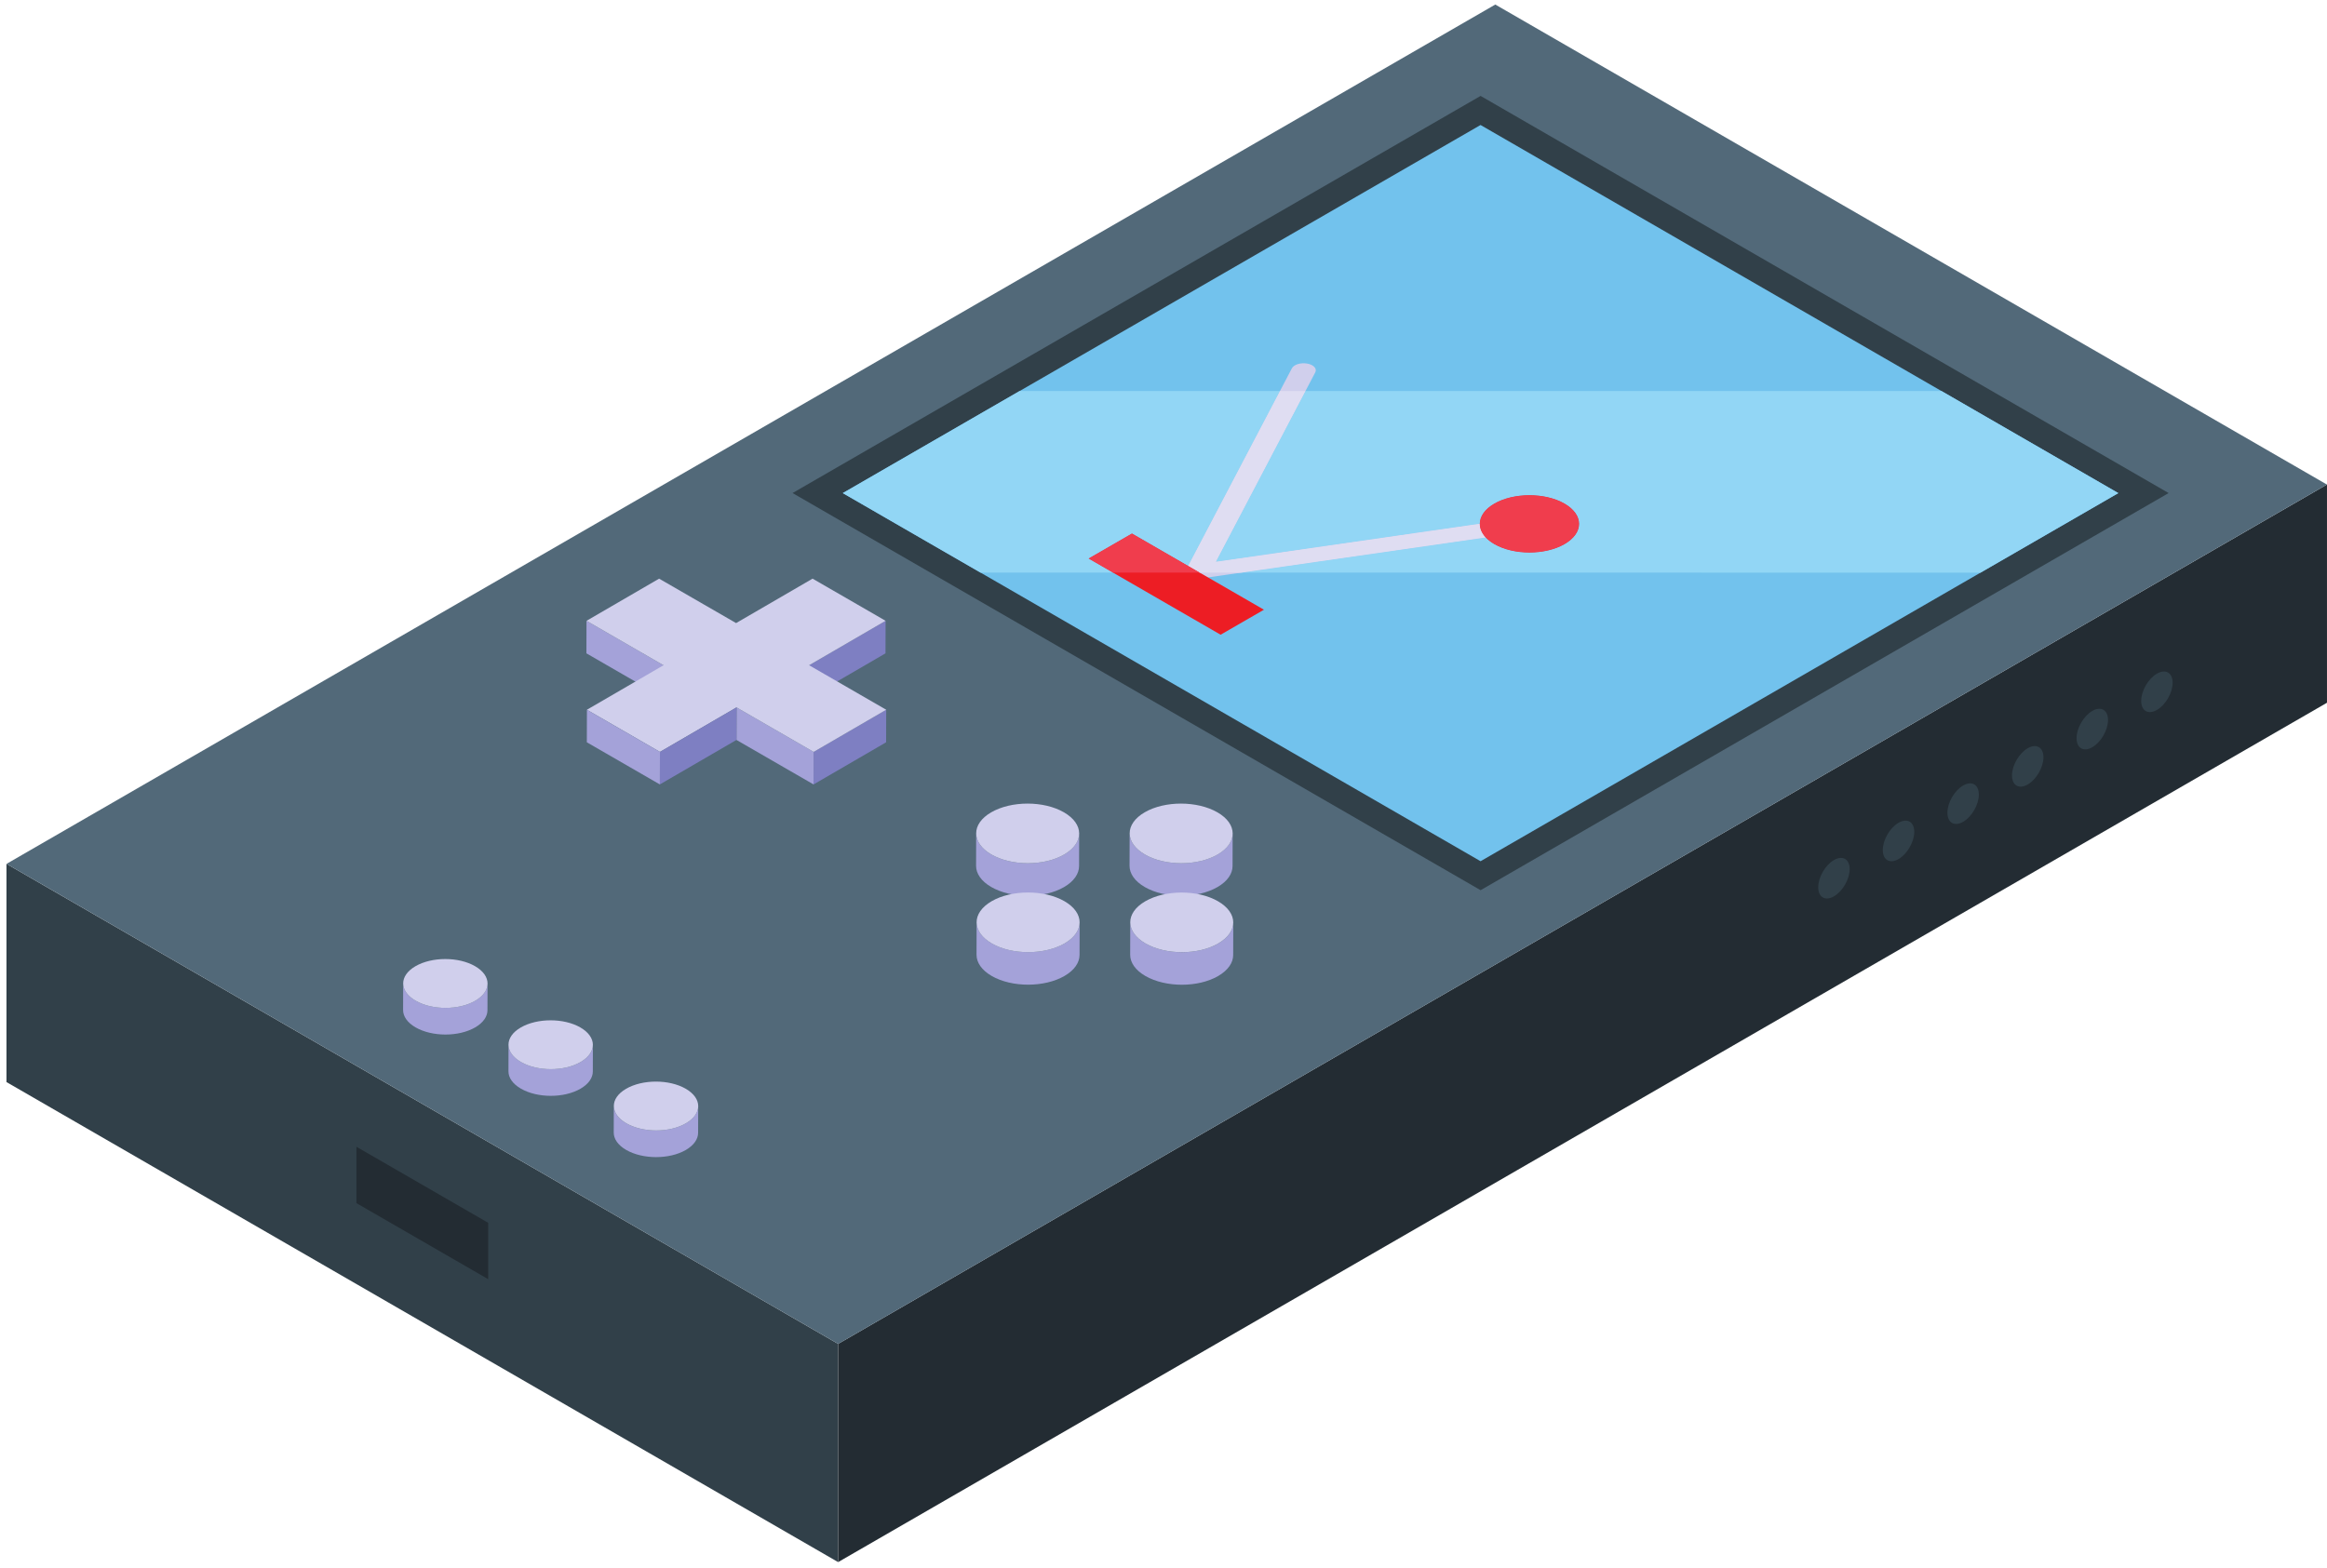 <?xml version="1.0" encoding="UTF-8"?> <svg xmlns="http://www.w3.org/2000/svg" width="181" height="122" viewBox="0 0 181 122" fill="none"><path d="M65.192 121.535L0.504 84.187V67.21L65.192 104.557V121.535Z" fill="#314049"></path><path d="M37.972 99.522L27.725 93.607V89.221L37.972 95.137V99.522Z" fill="#232C33"></path><path d="M180.999 54.675L65.193 121.535V104.557L180.999 37.697V54.675Z" fill="#232C33"></path><path d="M167.77 55.236C167.095 55.626 166.547 55.31 166.547 54.53C166.547 53.75 167.095 52.802 167.77 52.412C168.446 52.022 168.993 52.338 168.993 53.118C168.993 53.898 168.446 54.846 167.77 55.236Z" fill="#314049"></path><path d="M162.744 58.137C162.069 58.527 161.521 58.211 161.521 57.43C161.521 56.651 162.069 55.702 162.744 55.312C163.42 54.922 163.968 55.238 163.968 56.018C163.968 56.798 163.42 57.746 162.744 58.137Z" fill="#314049"></path><path d="M157.721 61.037C157.046 61.427 156.498 61.111 156.498 60.331C156.498 59.551 157.046 58.603 157.721 58.213C158.396 57.823 158.944 58.139 158.944 58.919C158.944 59.699 158.396 60.647 157.721 61.037Z" fill="#314049"></path><path d="M152.698 63.938C152.022 64.329 151.475 64.012 151.475 63.232C151.475 62.452 152.022 61.504 152.698 61.114C153.373 60.724 153.92 61.04 153.92 61.82C153.92 62.6 153.373 63.548 152.698 63.938Z" fill="#314049"></path><path d="M147.673 66.839C146.997 67.229 146.449 66.913 146.449 66.133C146.449 65.353 146.997 64.404 147.673 64.014C148.348 63.624 148.896 63.941 148.896 64.72C148.896 65.5 148.348 66.449 147.673 66.839Z" fill="#314049"></path><path d="M142.649 69.738C141.973 70.128 141.426 69.812 141.426 69.032C141.426 68.252 141.973 67.303 142.649 66.914C143.324 66.524 143.872 66.84 143.872 67.62C143.872 68.4 143.324 69.348 142.649 69.738Z" fill="#314049"></path><path d="M65.194 104.56L0.506 67.212L116.308 0.353L180.996 37.701L65.194 104.56Z" fill="#526979"></path><path d="M115.165 69.259L61.647 38.36L115.164 7.462L168.682 38.361L115.165 69.259Z" fill="#314049"></path><path d="M164.767 38.365L115.162 67.005L65.555 38.364L115.16 9.725L164.767 38.365Z" fill="#72C2ED"></path><path d="M92.507 44.86L92.49 44.85C92.254 44.706 92.169 44.501 92.27 44.313L100.487 28.654C100.639 28.363 101.17 28.199 101.671 28.287C102.174 28.371 102.459 28.68 102.305 28.971L94.575 43.705L118.735 40.223C119.244 40.151 119.758 40.332 119.888 40.624C120.014 40.919 119.705 41.216 119.194 41.29L93.409 45.005C93.085 45.051 92.742 44.995 92.507 44.86Z" fill="#D0CFEC"></path><path d="M94.942 49.383L84.676 43.455L88.047 41.509L98.314 47.437L94.942 49.383Z" fill="#ED1D24"></path><path d="M121.694 42.334C120.186 43.204 117.742 43.204 116.234 42.334C114.727 41.463 114.727 40.052 116.234 39.181C117.742 38.311 120.186 38.311 121.694 39.181C123.201 40.052 123.201 41.463 121.694 42.334Z" fill="#ED1D24"></path><path d="M154.05 44.553L96.555 44.552L115.563 41.814C115.738 42.001 115.961 42.176 116.235 42.334C116.988 42.769 117.976 42.986 118.964 42.986C119.952 42.986 120.94 42.769 121.694 42.334C123.202 41.463 123.202 40.052 121.694 39.181C120.94 38.746 119.952 38.529 118.964 38.529C117.976 38.529 116.988 38.746 116.235 39.181C115.485 39.614 115.108 40.18 115.104 40.748L94.575 43.706L101.545 30.422L151.01 30.423L164.767 38.365L154.05 44.553ZM86.575 44.552H76.272L65.555 38.364L79.311 30.422H99.56L92.418 44.033L88.046 41.509L84.675 43.455L86.575 44.552Z" fill="#92D6F5"></path><path d="M96.553 44.553L93.315 44.552L92.416 44.033L99.558 30.422H101.543L94.573 43.706L115.102 40.748C115.099 41.115 115.252 41.482 115.562 41.814L96.553 44.553Z" fill="#DFDDF2"></path><path d="M93.317 44.552H86.575L84.676 43.455L88.047 41.509L92.418 44.033L93.317 44.552Z" fill="#F03D4D"></path><path d="M118.964 42.986C117.976 42.986 116.988 42.769 116.234 42.333C115.961 42.176 115.738 42 115.563 41.813C115.254 41.482 115.101 41.114 115.104 40.747C115.108 40.18 115.485 39.614 116.234 39.181C116.988 38.746 117.976 38.529 118.964 38.529C119.952 38.529 120.94 38.746 121.694 39.181C123.201 40.052 123.201 41.463 121.694 42.333C120.94 42.769 119.952 42.986 118.964 42.986Z" fill="#F03D4D"></path><path d="M68.884 48.3L68.877 50.832L62.928 54.289L62.935 51.757L68.884 48.3Z" fill="#7E7FC2"></path><path d="M51.608 51.758L51.601 54.289L45.613 50.832L45.62 48.3L51.608 51.758Z" fill="#A4A2D9"></path><path d="M68.932 55.22L68.925 57.752L63.281 61.031L63.288 58.5L68.932 55.22Z" fill="#7E7FC2"></path><path d="M63.288 58.5L63.281 61.031L57.283 57.569L57.29 55.037L63.288 58.5Z" fill="#A4A2D9"></path><path d="M68.885 48.3L62.935 51.757L68.933 55.22L63.289 58.5L57.292 55.037L51.333 58.5L45.652 55.22L51.611 51.758L45.623 48.3L51.267 45.02L57.255 48.477L63.204 45.02L68.885 48.3Z" fill="#D0CFEC"></path><path d="M57.29 55.037L57.283 57.569L51.324 61.031L51.331 58.5L57.29 55.037Z" fill="#7E7FC2"></path><path d="M51.333 58.5L51.325 61.031L45.645 57.752L45.652 55.22L51.333 58.5Z" fill="#A4A2D9"></path><path d="M95.878 64.853L95.871 67.385C95.869 67.973 95.482 68.561 94.709 69.01C93.143 69.92 90.613 69.92 89.047 69.016C88.254 68.558 87.858 67.96 87.859 67.362L87.867 64.83C87.865 65.428 88.261 66.026 89.054 66.484C90.621 67.389 93.15 67.389 94.716 66.479C95.49 66.029 95.876 65.442 95.878 64.853Z" fill="#A4A2D9"></path><path d="M94.701 63.205C96.267 64.109 96.275 65.575 94.719 66.479C93.153 67.389 90.623 67.389 89.057 66.484C87.48 65.575 87.472 64.109 89.038 63.199C90.594 62.295 93.124 62.295 94.701 63.205Z" fill="#D0CFEC"></path><path d="M83.941 64.854L83.933 67.385C83.932 67.975 83.542 68.565 82.764 69.017C81.208 69.921 78.679 69.921 77.102 69.011C76.314 68.556 75.92 67.959 75.922 67.363L75.929 64.831C75.927 65.427 76.321 66.024 77.109 66.48C78.686 67.389 81.216 67.389 82.771 66.485C83.549 66.033 83.939 65.444 83.941 64.854Z" fill="#A4A2D9"></path><path d="M82.753 63.199C84.33 64.109 84.338 65.575 82.772 66.484C81.216 67.389 78.686 67.389 77.11 66.479C75.544 65.575 75.535 64.109 77.091 63.205C78.657 62.295 81.187 62.294 82.753 63.199Z" fill="#D0CFEC"></path><path d="M83.977 71.764L83.97 74.296C83.968 74.888 83.579 75.479 82.803 75.929C81.247 76.834 78.707 76.839 77.141 75.935C76.349 75.478 75.955 74.879 75.957 74.281L75.964 71.75C75.963 72.347 76.356 72.946 77.148 73.403C78.715 74.308 81.254 74.302 82.81 73.398C83.586 72.947 83.975 72.356 83.977 71.764Z" fill="#A4A2D9"></path><path d="M82.8 70.119C84.367 71.024 84.365 72.494 82.809 73.399C81.252 74.303 78.713 74.309 77.147 73.404C75.571 72.494 75.572 71.024 77.128 70.119C78.685 69.215 81.224 69.209 82.8 70.119Z" fill="#D0CFEC"></path><path d="M95.927 71.775L95.92 74.306C95.918 74.897 95.529 75.486 94.75 75.938C93.194 76.842 90.665 76.842 89.088 75.932C88.3 75.477 87.907 74.88 87.908 74.284L87.915 71.752C87.913 72.348 88.307 72.945 89.096 73.401C90.672 74.311 93.201 74.311 94.758 73.406C95.536 72.954 95.925 72.365 95.927 71.775Z" fill="#A4A2D9"></path><path d="M94.738 70.119C96.314 71.029 96.322 72.494 94.757 73.404C93.2 74.309 90.671 74.309 89.094 73.399C87.528 72.494 87.52 71.029 89.076 70.125C90.642 69.215 93.172 69.215 94.738 70.119Z" fill="#D0CFEC"></path><path d="M37.922 76.525L37.916 78.599C37.915 79.082 37.596 79.565 36.959 79.935C35.684 80.676 33.612 80.676 32.321 79.931C31.675 79.558 31.352 79.069 31.354 78.58L31.36 76.507C31.358 76.995 31.681 77.484 32.327 77.857C33.618 78.602 35.69 78.602 36.965 77.862C37.602 77.491 37.921 77.008 37.922 76.525Z" fill="#A4A2D9"></path><path d="M36.951 75.171C38.242 75.916 38.249 77.117 36.966 77.862C35.692 78.603 33.619 78.603 32.328 77.857C31.045 77.117 31.038 75.916 32.313 75.175C33.596 74.43 35.668 74.43 36.951 75.171Z" fill="#D0CFEC"></path><path d="M46.117 81.294L46.111 83.367C46.11 83.851 45.791 84.333 45.154 84.703C43.879 85.445 41.806 85.445 40.516 84.699C39.87 84.326 39.547 83.837 39.549 83.349L39.555 81.275C39.553 81.763 39.876 82.252 40.522 82.625C41.812 83.371 43.885 83.371 45.159 82.63C45.797 82.26 46.116 81.777 46.117 81.294Z" fill="#A4A2D9"></path><path d="M45.142 79.938C46.434 80.684 46.44 81.884 45.157 82.63C43.883 83.37 41.81 83.37 40.52 82.625C39.236 81.884 39.23 80.684 40.504 79.943C41.787 79.197 43.859 79.197 45.142 79.938Z" fill="#D0CFEC"></path><path d="M54.307 86.061L54.301 88.135C54.299 88.618 53.981 89.101 53.344 89.471C52.069 90.212 49.996 90.212 48.705 89.466C48.06 89.094 47.737 88.605 47.738 88.116L47.744 86.043C47.743 86.531 48.065 87.02 48.711 87.393C50.002 88.138 52.075 88.138 53.349 87.398C53.987 87.027 54.306 86.544 54.307 86.061Z" fill="#A4A2D9"></path><path d="M53.336 84.706C54.627 85.451 54.634 86.651 53.351 87.397C52.077 88.138 50.004 88.138 48.713 87.392C47.43 86.651 47.423 85.451 48.698 84.71C49.981 83.965 52.053 83.965 53.336 84.706Z" fill="#D0CFEC"></path></svg> 